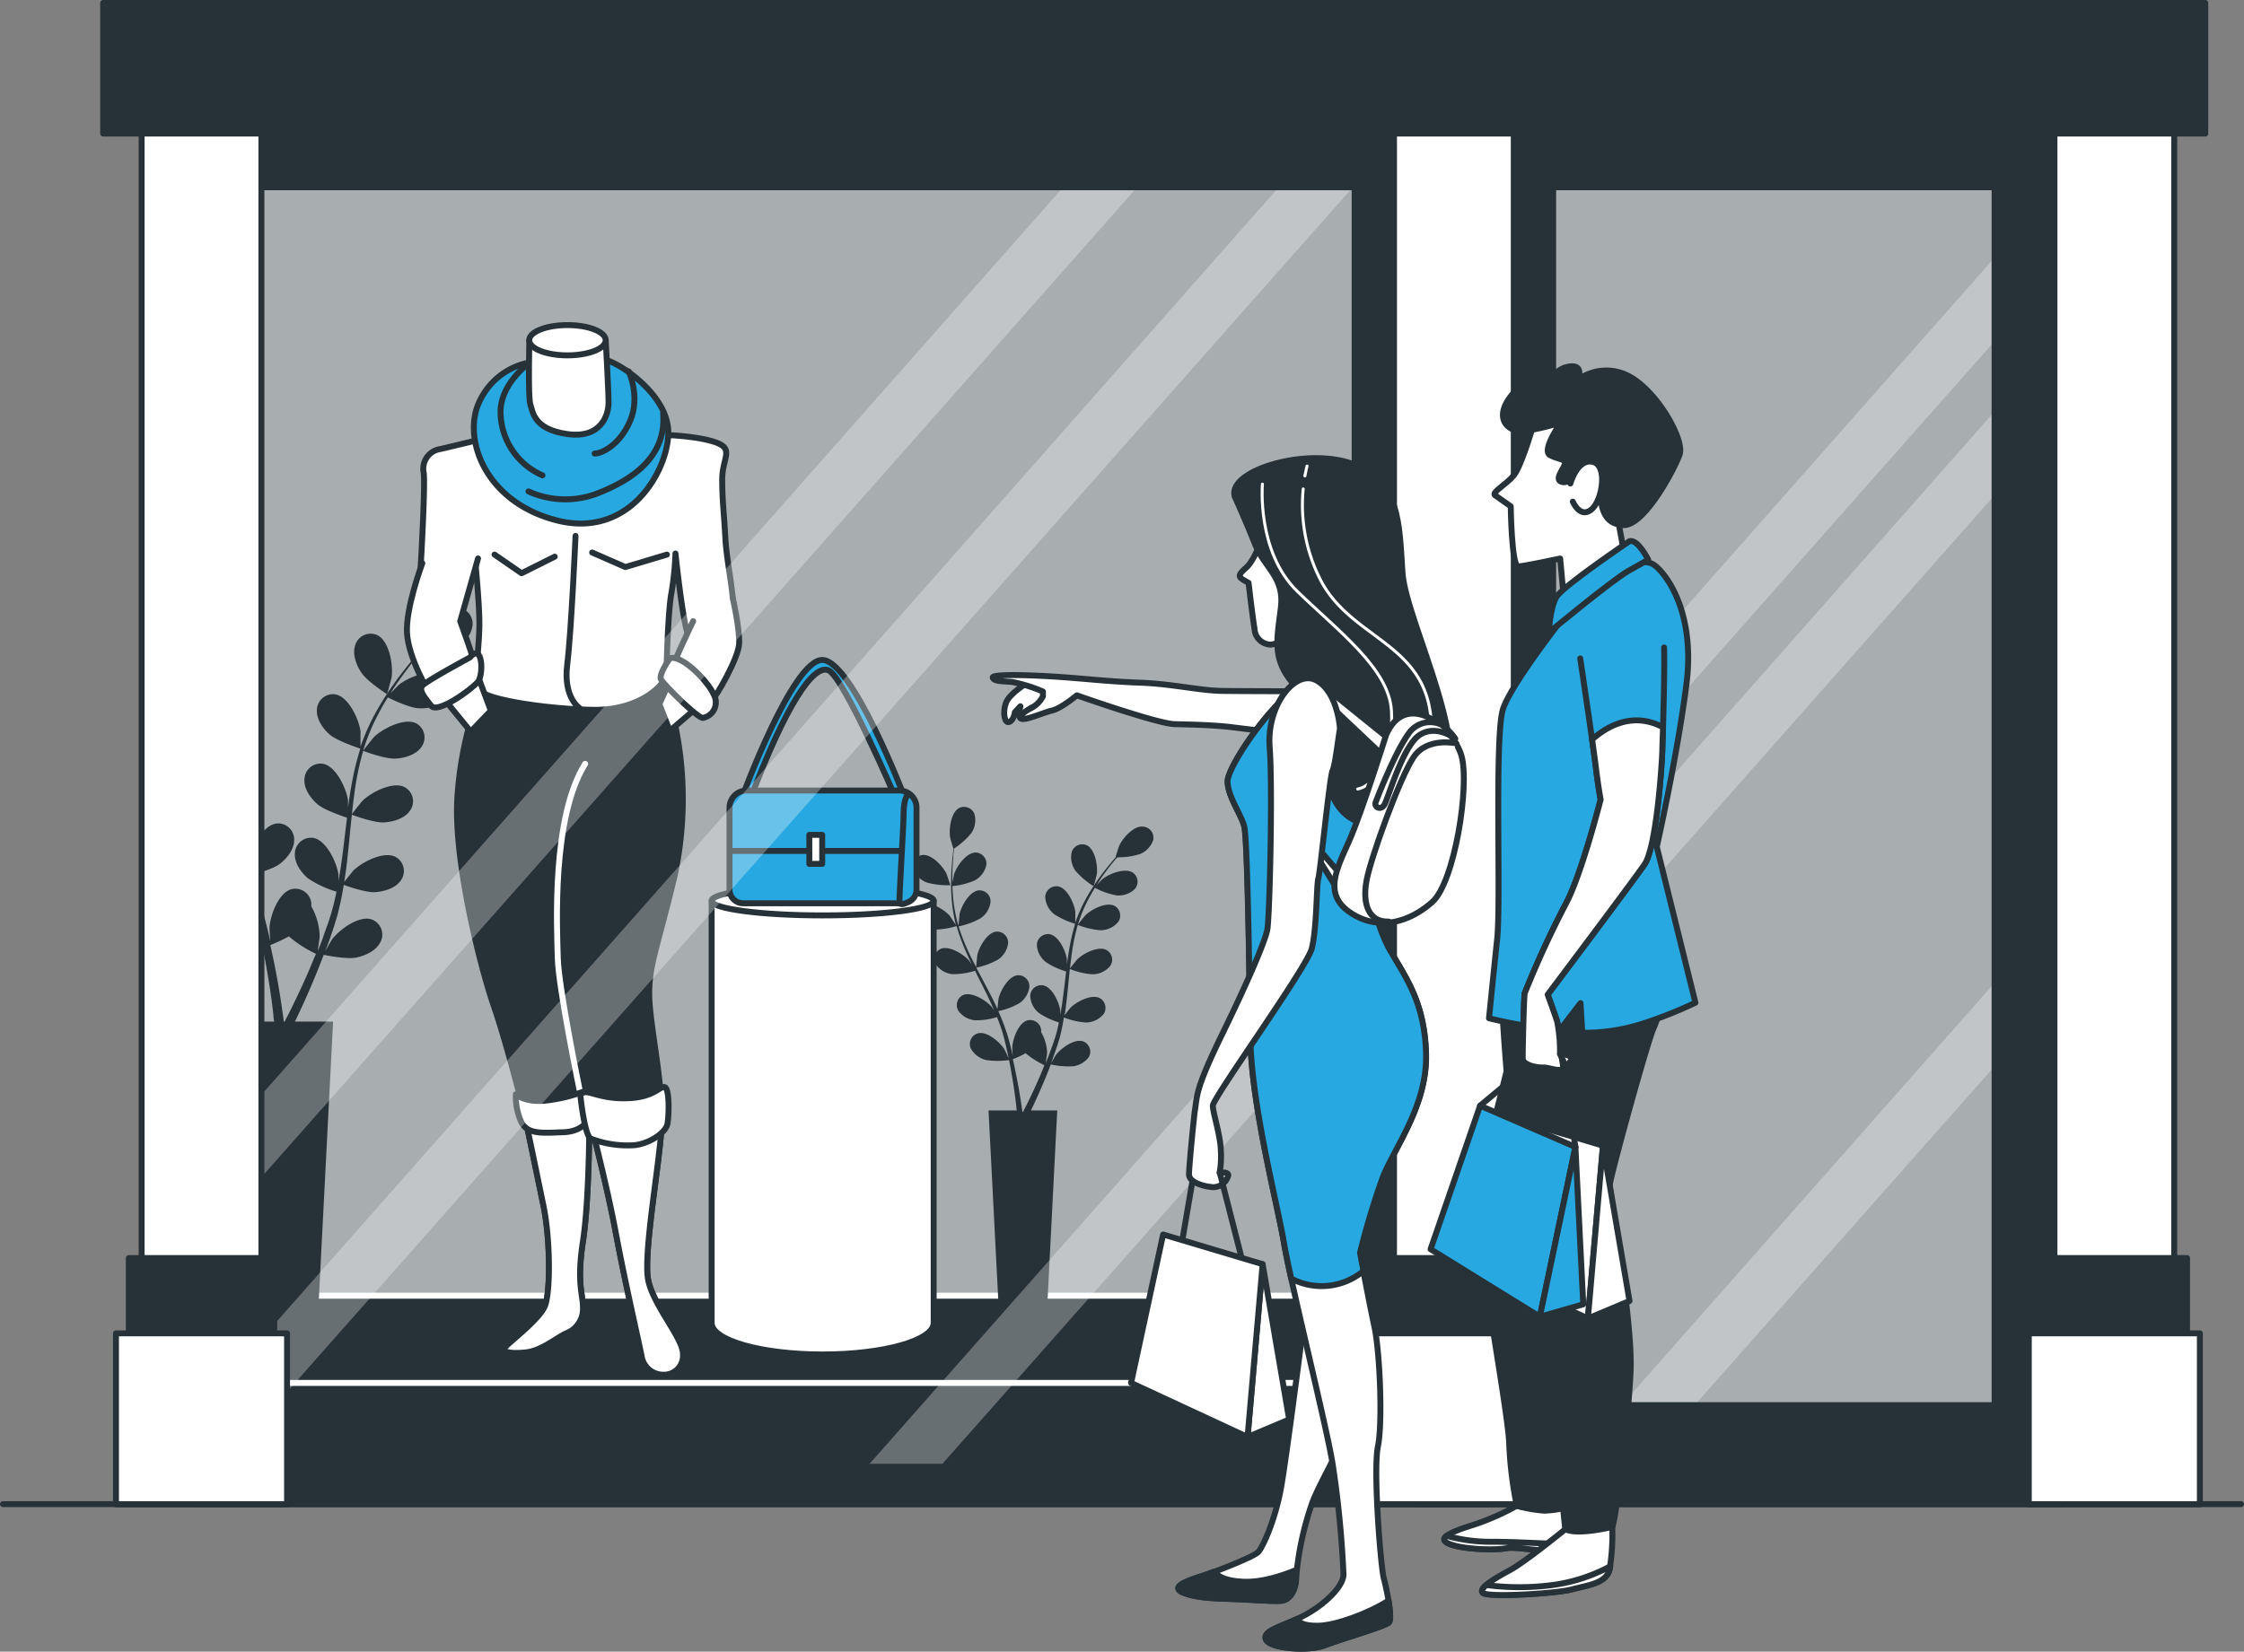<svg xmlns="http://www.w3.org/2000/svg" xmlns:xlink="http://www.w3.org/1999/xlink" viewBox="0 0 377.89 278.22"><rect x="0" y="0" width="377.89" height="278.22" fill="#808080" stroke="none"/><defs><style>.cls-1,.cls-11,.cls-4,.cls-7{fill:#fff;}.cls-1,.cls-2,.cls-3,.cls-9{stroke:#263238;}.cls-1,.cls-10,.cls-13,.cls-2,.cls-3,.cls-8,.cls-9{stroke-linecap:round;stroke-linejoin:round;}.cls-10,.cls-13,.cls-2{fill:none;}.cls-3,.cls-6,.cls-8{fill:#263238;}.cls-5{clip-path:url(#clip-path);}.cls-7{opacity:0.6;}.cls-10,.cls-13,.cls-8{stroke:#fff;}.cls-9{fill:#28a8e0;}.cls-11{opacity:0.3;}.cls-12{clip-path:url(#clip-path-2);}.cls-13{stroke-width:0.5px;}</style><clipPath id="clip-path"><rect class="cls-1" x="41.4" y="31.54" width="186.72" height="215.54"/></clipPath><clipPath id="clip-path-2"><rect class="cls-2" x="261.55" y="31.54" width="74.34" height="205.16"/></clipPath></defs><g id="Ebene_2" data-name="Ebene 2"><g id="Store"><rect class="cls-3" x="33.33" y="18.86" width="217.78" height="234.52"/><rect class="cls-4" x="41.4" y="31.54" width="186.72" height="215.54"/><g class="cls-5"><rect class="cls-6" x="41.4" y="31.54" width="186.72" height="215.54"/><rect class="cls-7" x="41.4" y="31.54" width="186.72" height="215.54"/><rect class="cls-8" x="34.49" y="218.26" width="205.16" height="21.16"/><path class="cls-6" d="M156.13,148.68a13.22,13.22,0,0,0,3.91.43s-.59-1.81-.65-1.92c-.6-1.27-2.53-3.37-4.09-3.16a1.86,1.86,0,0,0-1.5,2.34A3.91,3.91,0,0,0,156.13,148.68Z"/><path class="cls-6" d="M192.45,139.24c-1.57-.16-3.44,2-4,3.28-.05.11-.63,1.94-.6,1.94h0c-.3.33-.62.7-.95,1.11-.62.75-1.3,1.61-2,2.59a35.89,35.89,0,0,0-2.06,3.28,26,26,0,0,0-1.76,4,.43.43,0,0,1,0,0c0-.46,0-1.75,0-1.85-.18-1.4-1.35-4-2.9-4.28a1.87,1.87,0,0,0-2.16,1.75,3.94,3.94,0,0,0,1.5,2.93,13.19,13.19,0,0,0,3.54,1.62,34,34,0,0,0-1,4.29c-.15.84-.27,1.7-.39,2.56,0-.4,0-.76,0-.81-.18-1.4-1.35-4-2.9-4.28a1.87,1.87,0,0,0-2.16,1.76,3.88,3.88,0,0,0,1.5,2.92,12.65,12.65,0,0,0,3.43,1.59l-.12,1c-.19,1.58-.37,3.16-.6,4.71-.08.54-.18,1.08-.27,1.61,0-.35,0-.65,0-.7-.18-1.4-1.35-4-2.91-4.28a1.86,1.86,0,0,0-2.15,1.76,3.88,3.88,0,0,0,1.5,2.92,12.21,12.21,0,0,0,3.33,1.56c-.11.54-.23,1.09-.36,1.61-.1.35-.18.7-.3,1l-.33,1c-.24.65-.48,1.33-.73,2-.17.44-.34.85-.51,1.27.09-.54.23-1.6.24-1.69a7.19,7.19,0,0,0-1-3.53,2,2,0,0,0,0-.42,1.87,1.87,0,0,0-2.29-1.58c-1.52.4-2.49,3.08-2.56,4.49,0,.08,0,1,.09,1.56-.08-.33-.15-.65-.23-1-.16-.68-.34-1.35-.53-2.07-.11-.34-.21-.69-.32-1s-.24-.71-.37-1.07c-.3-.83-.64-1.65-1-2.47a12.08,12.08,0,0,0,3.52-1.32,3.88,3.88,0,0,0,1.71-2.8,1.87,1.87,0,0,0-2-1.92c-1.57.18-2.94,2.68-3.22,4.06,0,.08-.11,1.1-.15,1.66-.23-.5-.45-1-.69-1.48-.7-1.41-1.46-2.82-2.2-4.23-.23-.43-.46-.86-.68-1.29a13.11,13.11,0,0,0,3.65-1.35,3.91,3.91,0,0,0,1.71-2.81,1.87,1.87,0,0,0-2-1.91c-1.57.17-2.93,2.67-3.21,4.05,0,.11-.16,1.57-.17,1.94-.5-.95-1-1.91-1.42-2.87a32,32,0,0,1-1.54-4,13,13,0,0,0,3.67-1.35,3.88,3.88,0,0,0,1.71-2.81,1.86,1.86,0,0,0-2-1.91c-1.57.17-2.94,2.67-3.22,4,0,.11-.17,1.68-.17,2,0-.08-.06-.16-.08-.24a24.2,24.2,0,0,1-.8-4.2c-.09-.79-.13-1.54-.15-2.28a12.51,12.51,0,0,0,3.71-.93,3.91,3.91,0,0,0,2-2.6,1.87,1.87,0,0,0-1.8-2.12c-1.58,0-3.21,2.33-3.64,3.67,0,.08-.18.84-.29,1.4,0-.33,0-.67,0-1,0-1.19.08-2.29.16-3.25,0-.55.1-1.05.15-1.51a12.63,12.63,0,0,0,2.85-2.53,3.89,3.89,0,0,0,.58-3.23,1.87,1.87,0,0,0-2.57-1.06c-1.4.72-1.77,3.55-1.54,4.94,0,.12.55,2,.58,1.95l0,0c-.06.44-.12.92-.18,1.45-.09,1-.19,2.06-.22,3.26a34.2,34.2,0,0,0,.09,3.87,24.86,24.86,0,0,0,.72,4.28l0,0c-.25-.39-1-1.45-1-1.53-.92-1.07-3.33-2.58-4.79-2a1.87,1.87,0,0,0-.82,2.66,3.87,3.87,0,0,0,2.86,1.61,13.37,13.37,0,0,0,3.85-.6,32.9,32.9,0,0,0,1.5,4.15c.34.79.71,1.57,1.08,2.35-.22-.33-.43-.63-.46-.66-.92-1.07-3.33-2.59-4.79-2a1.86,1.86,0,0,0-.82,2.65,3.91,3.91,0,0,0,2.86,1.62,12.44,12.44,0,0,0,3.74-.58l.44.9c.72,1.42,1.44,2.84,2.1,4.26.24.5.45,1,.67,1.5-.2-.3-.38-.54-.41-.58-.92-1.06-3.33-2.58-4.78-2a1.87,1.87,0,0,0-.83,2.66,3.89,3.89,0,0,0,2.86,1.61,12,12,0,0,0,3.64-.54c.21.51.41,1,.59,1.54.11.35.24.69.33,1s.2.71.29,1.06c.17.67.34,1.37.48,2,.1.46.19.9.28,1.34-.23-.5-.69-1.47-.74-1.54-.75-1.2-2.9-3.06-4.43-2.67a1.87,1.87,0,0,0-1.23,2.5,4,4,0,0,0,2.59,2,13.09,13.09,0,0,0,3.87,0c.15.74.29,1.45.4,2.13.42,2.34.67,4.31.83,5.69,0,.25.05.47.08.67h-4.76l1.74,33.87h8.1l1.73-33.87h-4.42l.09-.2c.61-1.27,1.45-3.09,2.36-5.31.29-.71.59-1.46.88-2.24a13.13,13.13,0,0,0,3.86.3A3.93,3.93,0,0,0,183.4,178a1.87,1.87,0,0,0-1-2.58c-1.49-.51-3.78,1.19-4.61,2.33-.05.06-.51.85-.79,1.35l.36-1c.24-.65.46-1.3.7-2,.1-.35.2-.69.31-1s.18-.72.28-1.09c.2-.85.37-1.73.51-2.62a12.41,12.41,0,0,0,3.67.85,3.92,3.92,0,0,0,3-1.4,1.88,1.88,0,0,0-.63-2.71c-1.41-.72-3.92.61-4.92,1.61-.06.06-.7.85-1,1.3.08-.54.17-1.07.23-1.61.2-1.57.35-3.16.5-4.75l.15-1.45a13,13,0,0,0,3.79.89,3.89,3.89,0,0,0,3-1.4,1.86,1.86,0,0,0-.63-2.7c-1.4-.73-3.92.61-4.92,1.6-.08.08-1,1.22-1.21,1.52.11-1.06.24-2.13.4-3.17a32.07,32.07,0,0,1,.91-4.17,13.16,13.16,0,0,0,3.81.9,3.92,3.92,0,0,0,3-1.4,1.88,1.88,0,0,0-.63-2.71c-1.41-.72-3.92.61-4.92,1.61-.08.08-1.06,1.31-1.23,1.54,0-.08,0-.16.07-.24a23.87,23.87,0,0,1,1.65-3.95c.36-.7.74-1.35,1.13-2a12.29,12.29,0,0,0,3.61,1.27,3.89,3.89,0,0,0,3.11-1.06,1.87,1.87,0,0,0-.33-2.76c-1.31-.87-4,.18-5.07,1.06-.05,0-.61.6-1,1l.53-.84c.67-1,1.33-1.86,1.93-2.63q.51-.65,1-1.17a12.49,12.49,0,0,0,3.77-.54,3.91,3.91,0,0,0,2.27-2.37A1.88,1.88,0,0,0,192.45,139.24Zm-17.39,42.19c-.95,2.19-1.82,4-2.45,5.21-.12.25-.24.47-.34.67h-.11c0-.24-.06-.5-.1-.8-.2-1.39-.5-3.37-1-5.73-.14-.75-.31-1.54-.5-2.36a18.67,18.67,0,0,0,2.16-1,13.86,13.86,0,0,0,3.15,2C175.62,180.13,175.34,180.8,175.06,181.43Z"/><path class="cls-6" d="M184.17,149.29s.51-1.84.53-2c.19-1.4-.26-4.21-1.68-4.9a1.86,1.86,0,0,0-2.54,1.13,3.9,3.9,0,0,0,.67,3.21A13.56,13.56,0,0,0,184.17,149.29Z"/><path class="cls-6" d="M24.53,116c1.64.72,5.67.63,5.67.63s-.87-2.63-.94-2.79c-.88-1.84-3.67-4.89-5.94-4.58a2.7,2.7,0,0,0-2.18,3.39C21.52,114.26,23.13,115.43,24.53,116Z"/><path class="cls-6" d="M77.19,102.36c-2.27-.24-5,2.88-5.81,4.74-.07.17-.91,2.82-.87,2.82h0c-.43.49-.89,1-1.37,1.61-.89,1.09-1.89,2.34-2.88,3.76a48.33,48.33,0,0,0-3,4.76,35.83,35.83,0,0,0-2.55,5.74s0,0,0,.08c0-.67,0-2.55,0-2.69-.26-2-2-5.8-4.21-6.21a2.71,2.71,0,0,0-3.13,2.55c-.13,1.61,1,3.22,2.18,4.24s4.85,2.26,5.13,2.34a48.84,48.84,0,0,0-1.5,6.23c-.22,1.22-.41,2.46-.57,3.71,0-.58,0-1.1,0-1.17-.26-2-2-5.8-4.22-6.21a2.71,2.71,0,0,0-3.12,2.55c-.14,1.61,1,3.22,2.17,4.24s4.18,2,5,2.3l-.18,1.43c-.27,2.3-.54,4.6-.86,6.84-.12.79-.26,1.56-.4,2.34,0-.52,0-1,0-1-.26-2-2-5.79-4.21-6.21a2.71,2.71,0,0,0-3.13,2.55c-.13,1.61,1,3.23,2.18,4.24a17.2,17.2,0,0,0,4.83,2.26c-.17.78-.33,1.58-.53,2.33-.15.52-.25,1-.43,1.53l-.48,1.51c-.35.94-.7,1.92-1,2.83-.25.64-.49,1.24-.74,1.85.12-.78.33-2.33.34-2.46a10.59,10.59,0,0,0-1.41-5.12,4,4,0,0,0,0-.6,2.71,2.71,0,0,0-3.32-2.29c-2.21.58-3.61,4.47-3.72,6.51,0,.12.08,1.44.14,2.27-.11-.49-.21-.95-.34-1.45-.23-1-.49-2-.76-3-.16-.5-.31-1-.46-1.52s-.36-1-.54-1.54c-.44-1.2-.94-2.39-1.47-3.58.86-.21,3.89-1,5.11-1.91s2.49-2.46,2.48-4.07a2.71,2.71,0,0,0-2.93-2.78c-2.27.25-4.25,3.88-4.66,5.88,0,.13-.16,1.6-.22,2.41-.33-.72-.65-1.43-1-2.14-1-2-2.11-4.09-3.19-6.14-.34-.62-.66-1.25-1-1.87.3-.07,3.92-.92,5.29-2,1.21-.93,2.5-2.45,2.48-4.07A2.7,2.7,0,0,0,41.24,128c-2.28.24-4.26,3.87-4.67,5.87,0,.15-.22,2.27-.24,2.81-.72-1.38-1.42-2.76-2.06-4.15A48.43,48.43,0,0,1,32,126.79c.15,0,3.93-.89,5.33-2,1.21-.93,2.5-2.45,2.49-4.07A2.71,2.71,0,0,0,36.92,118c-2.28.24-4.26,3.87-4.67,5.87,0,.16-.24,2.44-.24,2.85,0-.11-.09-.23-.12-.34a35.32,35.32,0,0,1-1.16-6.1c-.13-1.13-.19-2.23-.22-3.29.72-.09,4-.53,5.38-1.36s2.75-2.16,2.92-3.77a2.72,2.72,0,0,0-2.61-3.08c-2.29,0-4.65,3.39-5.28,5.33,0,.11-.27,1.22-.42,2,0-.48,0-1,0-1.44,0-1.73.11-3.32.22-4.72.07-.8.14-1.52.22-2.19.67-.46,3.31-2.33,4.13-3.67s1.44-3.18.85-4.69a2.71,2.71,0,0,0-3.73-1.53c-2,1-2.57,5.15-2.23,7.17,0,.17.79,2.84.83,2.82l0,0c-.09.65-.18,1.34-.26,2.1-.14,1.41-.28,3-.32,4.73a47,47,0,0,0,.13,5.62,35.37,35.37,0,0,0,1,6.2.14.14,0,0,1,0,.07c-.36-.57-1.42-2.12-1.51-2.23-1.34-1.54-4.84-3.74-6.94-2.85a2.71,2.71,0,0,0-1.21,3.85c.78,1.42,2.65,2.12,4.16,2.34,1.7.25,5.29-.79,5.58-.88a47.28,47.28,0,0,0,2.17,6c.5,1.15,1,2.28,1.58,3.41l-.67-1c-1.34-1.54-4.84-3.75-6.94-2.85a2.71,2.71,0,0,0-1.21,3.85c.78,1.42,2.65,2.12,4.16,2.34s4.61-.6,5.42-.83c.22.43.43.86.64,1.29,1,2.07,2.09,4.13,3.05,6.18.34.73.65,1.45,1,2.17l-.58-.83c-1.34-1.54-4.84-3.75-6.94-2.85a2.71,2.71,0,0,0-1.21,3.85c.78,1.42,2.65,2.12,4.16,2.34a17.6,17.6,0,0,0,5.27-.79c.3.75.6,1.5.85,2.24.16.51.35,1,.49,1.51l.42,1.52c.24,1,.49,2,.69,3,.15.67.28,1.31.41,1.95-.33-.72-1-2.13-1.08-2.24-1.09-1.73-4.21-4.44-6.43-3.87a2.71,2.71,0,0,0-1.77,3.62c.56,1.52,2.3,2.5,3.76,2.94s5.17,0,5.61,0c.21,1.06.41,2.1.58,3.08.6,3.4,1,6.26,1.2,8.25,0,.36.08.68.11,1H39.31l2.51,49.11H53.57l2.52-49.11H49.66l.15-.3c.88-1.83,2.1-4.47,3.42-7.7.42-1,.85-2.12,1.28-3.25.43.09,4,.81,5.59.44s3.3-1.18,4-2.65a2.72,2.72,0,0,0-1.5-3.75c-2.17-.73-5.48,1.74-6.7,3.38-.07.1-.73,1.24-1.13,2l.51-1.38c.35-.95.67-1.9,1-2.93.15-.5.3-1,.46-1.51s.27-1.06.4-1.59c.3-1.24.54-2.51.75-3.79.83.3,3.78,1.33,5.31,1.22s3.44-.67,4.32-2a2.7,2.7,0,0,0-.91-3.93c-2-1.05-5.68.88-7.13,2.32-.09.09-1,1.25-1.51,1.89.12-.77.24-1.55.34-2.33.28-2.27.5-4.58.72-6.88.07-.71.15-1.41.22-2.11.29.11,3.78,1.41,5.49,1.29,1.53-.11,3.44-.67,4.32-2a2.7,2.7,0,0,0-.91-3.93c-2-1.05-5.68.88-7.13,2.32-.11.11-1.44,1.77-1.76,2.21.17-1.55.35-3.09.58-4.6a48.4,48.4,0,0,1,1.32-6.05c.14.06,3.77,1.43,5.53,1.3,1.52-.1,3.43-.66,4.31-2a2.71,2.71,0,0,0-.91-3.93c-2-1-5.68.89-7.13,2.33-.12.11-1.54,1.9-1.78,2.24,0-.11.06-.24.09-.35a34.82,34.82,0,0,1,2.4-5.72c.52-1,1.08-2,1.64-2.87.65.32,3.64,1.77,5.23,1.83s3.49-.28,4.51-1.53a2.71,2.71,0,0,0-.47-4c-1.91-1.26-5.75.26-7.35,1.53-.09.07-.89.88-1.47,1.47.26-.41.52-.83.77-1.21,1-1.45,1.93-2.71,2.79-3.82.5-.63,1-1.19,1.4-1.7.8,0,4-.12,5.46-.78s3-1.86,3.3-3.44A2.72,2.72,0,0,0,77.19,102.36ZM52,163.54c-1.38,3.17-2.64,5.75-3.55,7.55-.19.36-.35.68-.5,1h-.16q-.06-.52-.15-1.17c-.28-2-.71-4.89-1.39-8.31-.22-1.08-.47-2.23-.73-3.41a30.75,30.75,0,0,0,3.13-1.47,19.94,19.94,0,0,0,4.56,2.94C52.79,161.65,52.38,162.63,52,163.54Z"/><path class="cls-6" d="M65.19,116.93s.74-2.67.76-2.85c.28-2-.36-6.1-2.43-7.1a2.71,2.71,0,0,0-3.68,1.63c-.56,1.52.14,3.39,1,4.67C61.79,114.78,65.19,116.93,65.19,116.93Z"/><path class="cls-1" d="M119.84,151.74v71.1c0,2.94,8.37,5.32,18.7,5.32s18.69-2.38,18.69-5.32v-71.1Z"/><ellipse class="cls-1" cx="138.54" cy="151.74" rx="18.7" ry="2.46"/><path class="cls-9" d="M124.88,134.52s8.56-23.35,13.58-23.35,13.85,23.07,13.85,23.07l-1.5.14s-8.69-20.23-11.26-21.45-7.34,6.11-13.17,21.59Z"/><path class="cls-9" d="M125.75,133.16h25.69a2.9,2.9,0,0,1,2.9,2.9v13.78a2.32,2.32,0,0,1-2.32,2.32H125.17a2.32,2.32,0,0,1-2.32-2.32V136.06A2.9,2.9,0,0,1,125.75,133.16Z"/><line class="cls-2" x1="123.12" y1="143.34" x2="151.63" y2="143.34"/><path class="cls-9" d="M152.85,133.84s-.68.81-.68,3.12-.81,14.53-.68,15.07.95.13.95.13"/><rect class="cls-1" x="136.29" y="140.63" width="2.17" height="4.89"/><path class="cls-3" d="M81.17,115.77a61.1,61.1,0,0,0-4.08,17.65c-1,10.59,3.8,29.46,6,35.84s4.34,15.07,4.75,16.43,2.44,11.4,3.66,17.24,1.23,14.8.27,17.1S85.51,226.28,85,227s.81,1.08,3.53.81,5.29-2.58,6.92-3.26a4.41,4.41,0,0,0,2.72-4.34c0-2.17-1.09-4.07,0-11.13s1.08-20.77,1.08-20.77,2.85,10.72,4.48,19.41,3.94,18.6,4.35,20.77a3.69,3.69,0,0,0,3.66,3.12A3.2,3.2,0,0,0,115,228c0-2.58-5-8.14-5.84-12.35s1.63-17.92,2.17-24.84-1.35-15.07-1.9-21.32,1.11-9,4.21-22.13a61.22,61.22,0,0,0-.68-28.37c-2-6.79-2.44-6.92-2.44-6.92A38.19,38.19,0,0,1,81.17,115.77Z"/><path class="cls-1" d="M81,74s-5,1.22-6.79,1.63a3.36,3.36,0,0,0-2.85,4.07c.27,2.58-.54,16.7-.81,20.37s5.29,4.07,6.78,1.35a42.67,42.67,0,0,0,2.72-6.65s.68,6.79.68,10.32-.82,9-.27,10.86S92,119.44,99.9,119.57s12.35-4.34,12.35-6.24.28-10.73.82-13.44a51.75,51.75,0,0,0,.68-6.65s1.22,11.67,2.17,13.84,5.57,1.63,7.06-1.08-.54-10.18-.82-15.21-.54-6.51-.54-10,1.9-5-.68-6.11-7.87-1.36-7.87-1.36-13.17.68-19,.14A63.88,63.88,0,0,0,81,74Z"/><path class="cls-2" d="M96.92,90.27s-.7,16.08-1.4,21.68,2.1,7.34,2.1,7.34"/><polyline class="cls-2" points="83.28 93.42 87.83 96.56 93.42 93.77"/><polyline class="cls-2" points="99.72 93.07 105.31 95.52 112.31 93.42"/><polygon class="cls-1" points="75.06 118.08 79.27 123.24 82.66 119.71 80.22 113.19 75.06 118.08"/><path class="cls-1" d="M71.12,94.87s-2.85,7.6-2.58,11.81,3.67,10,4.07,10.45,7.2-4.48,7.33-5-2.44-7.47-2.44-7.47l3-10.59"/><path class="cls-1" d="M79.13,110.75s-7.33,3.94-8,4.75.41,2,1.49,3.4,6.93-2.86,7.88-4.08S81.3,108.17,79.13,110.75Z"/><polygon class="cls-1" points="112.8 114.69 111.03 118.62 112.8 123.1 118.5 118.22 112.8 114.69"/><path class="cls-1" d="M116.73,104.64s-4.2,8.55-3.8,9.23,5.84,5.3,6.79,4.35,4.62-7.33,4.75-9.78-1.08-7.74-1.08-7.74"/><path class="cls-1" d="M112.8,110.89s-1.9,2.71-1.5,3.53,6.11,6.51,7.06,6.51a2.65,2.65,0,0,0,1.9-3.8C119.31,114.82,114.83,110.21,112.8,110.89Z"/><path class="cls-9" d="M90,60.93a11.68,11.68,0,0,0-9.1,6.38c-3.25,6.11.55,17.24,12.9,20.36s18.74-8.55,18.74-14.8-7.88-11.54-10.46-12.21S90,60.93,90,60.93Z"/><path class="cls-2" d="M88.9,61.33s-4.48,3.26-4.61,7.88a11.74,11.74,0,0,0,7.06,10.86"/><path class="cls-2" d="M105.87,62.56s2,4.2.27,8.28-4.75,5.56-6,5.56"/><path class="cls-2" d="M89,82.78a15.06,15.06,0,0,0,12.08.14c6.79-2.72,11.13-6.92,10.59-13.3"/><path class="cls-1" d="M89.15,57.31s-.25,9.59.16,10.81.54,4.21,6.25,5,6.92-3.26,6.92-5.3S102,57.31,102,57.31Z"/><path class="cls-1" d="M102,57.31c0,1.41-2.88,2.55-6.44,2.55s-6.44-1.14-6.44-2.55,2.88-2.55,6.44-2.55S102,55.9,102,57.31Z"/><path class="cls-10" d="M97.59,183.52s-3.53-17.11-3.66-22.13-1.09-23.62,4.61-32.72"/><path class="cls-1" d="M99.22,188.27s2.85,10.72,4.48,19.41,3.94,18.6,4.35,20.77a3.69,3.69,0,0,0,3.66,3.12A3.2,3.2,0,0,0,115,228c0-2.58-5-8.14-5.84-12.35s1.63-17.92,2.17-24.84q.12-1.51.09-3.09C103.65,190,99.22,188.27,99.22,188.27Z"/><path class="cls-1" d="M88.24,187.46c.77,3.46,2.27,10.81,3.24,15.47,1.23,5.84,1.23,14.8.27,17.1S85.51,226.28,85,227s.81,1.08,3.53.81,5.29-2.58,6.92-3.26a4.41,4.41,0,0,0,2.72-4.34c0-2.17-1.09-4.07,0-11.13s1.08-20.77,1.08-20.77A42,42,0,0,1,88.24,187.46Z"/><path class="cls-1" d="M86.87,184.33s1.36,1.36,4.75,1.09a26.39,26.39,0,0,0,6.52-1.5l1.08,4.35s-.78,2.32-4.31,2.45-6,.4-7.09-1.64A10.46,10.46,0,0,1,86.87,184.33Z"/><path class="cls-1" d="M97.73,184.47s.68,6.78,1.76,7.33a17.32,17.32,0,0,0,7.32,1.11c2.72-.28,5.31-2.2,5.58-3.56s.41-6.24-.54-6.24-1.9,1.9-6.79,1.9S98.68,183.11,97.73,184.47Z"/><rect class="cls-8" x="34.49" y="232.95" width="205.16" height="14.7"/><polygon class="cls-11" points="37.95 232.4 37.95 246.21 229.85 29.23 217.38 29.23 37.95 232.4"/><polygon class="cls-11" points="151.13 255.14 294.11 93.49 283.16 91.76 138.87 255.14 151.13 255.14"/><polygon class="cls-11" points="37.95 191.29 37.95 205.16 193.54 29.23 181.07 29.23 37.95 191.29"/></g><rect class="cls-2" x="41.4" y="31.54" width="186.72" height="215.54"/><rect class="cls-3" x="238.5" y="18.86" width="108.92" height="234.52"/><g class="cls-12"><rect class="cls-6" x="261.55" y="31.54" width="74.34" height="205.16"/><rect class="cls-7" x="261.55" y="31.54" width="74.34" height="205.16"/><polygon class="cls-11" points="252.9 137.35 252.9 151.29 344.54 47.69 344.54 33.59 252.9 137.35"/><polygon class="cls-11" points="252.9 163.28 252.9 177.23 344.54 73.63 344.54 59.52 252.9 163.28"/><polygon class="cls-11" points="252.9 259.53 252.9 273.42 344.54 169.82 344.54 155.77 252.9 259.53"/></g><rect class="cls-2" x="261.55" y="31.54" width="74.34" height="205.16"/><rect class="cls-1" x="234.75" y="18.86" width="20.17" height="213.81"/><rect class="cls-3" x="232.59" y="211.92" width="24.49" height="17.87"/><rect class="cls-1" x="230.43" y="224.6" width="28.81" height="28.81"/><rect class="cls-1" x="23.85" y="18.86" width="20.17" height="213.81"/><rect class="cls-3" x="21.69" y="211.92" width="24.49" height="17.87"/><rect class="cls-1" x="19.53" y="224.6" width="28.81" height="28.81"/><rect class="cls-1" x="345.97" y="18.86" width="20.17" height="213.81"/><rect class="cls-3" x="17.37" y="0.5" width="354" height="22"/><rect class="cls-3" x="343.81" y="211.92" width="24.49" height="17.87"/><rect class="cls-1" x="341.65" y="224.6" width="28.81" height="28.81"/><line class="cls-2" x1="0.5" y1="253.37" x2="377.39" y2="253.37"/></g><g id="Character_2" data-name="Character 2"><path class="cls-1" d="M255.43,253.64a40.74,40.74,0,0,1-7.49,3.28c-4,1.25-6.06,2.28-3.78,3.18s7.61,1.07,9.54.69,8.42,1.2,9.67-.12,0-6.62,0-6.62S257.06,254.24,255.43,253.64Z"/><path class="cls-1" d="M263.37,260.67a1.64,1.64,0,0,0,.33-.6c-3.71,0-7.74-.36-12.59-.36a27.74,27.74,0,0,1-7.5-1c-.63.5-.54,1,.55,1.39,2.29.9,7.61,1.07,9.54.69S262.12,262,263.37,260.67Z"/><path class="cls-3" d="M255.22,174.62s-6.39,24.21-6.57,28.9,5.35,34.36,5.5,39.67a65,65,0,0,0,1.28,10.45,21.72,21.72,0,0,0,4.7.83,19,19,0,0,0,3.21-.42s.55-8.72,1.44-17.13-2.36-31.22-2.43-33.64,8.37-28.31,8.77-31.06-3.51-4.42-6.74-4.32S255.22,174.62,255.22,174.62Z"/><path class="cls-3" d="M253,170.49s1.26,21.41,3.17,31.52,5.05,29.37,5.56,36,1.86,19.63,1.86,19.63,3.73.37,4.53.35a10.65,10.65,0,0,0,3.37-.75c.47-.33,2.71-17.49,3.1-26.21s-3.61-30.06-3.49-31.51,5.95-22.76,7.3-26.18a20.31,20.31,0,0,0,1.47-4.88s2.15-3.62-5.81-5.64-16.44.15-19,2S253,170.49,253,170.49Z"/><path class="cls-9" d="M263.64,103.57s-9,11.39-10.51,15.79-.34,32.42-1,38.73-1.38,13.43-1.38,13.43,3.41.87,6.33,1.27,5.66.64,5.66.64l3.42-4.46.3,5a32.48,32.48,0,0,0,9.8-1.42,70.68,70.68,0,0,0,9.25-3.65L279,142.64s3.43-15.1,5-27.41-3.62-18.92-5.59-20.16-6.91.69-9.89,3.68S263.64,103.57,263.64,103.57Z"/><path class="cls-1" d="M257.9,72.61s-1.76,6-3,7.5-3.78,2.85-3.13,3.32l2.64,1.86s.13,10.16,1.26,10.12,7.06-1.33,7.06-1.33l.7,7.56,10.27-7.4-1-5.45s6.92-6,6.61-11.16-4.17-10-10.49-11.31S258.65,70.49,257.9,72.61Z"/><path class="cls-3" d="M262.86,71.17s-3.41,4.78-1.77,5.54,2.27.58,2.45,1.22-2,2.8-.55,3.24,2.36-1.85,3.14-2.84,3.26,1.2,3.34,3.94.34,6,3.89,6.18S282,79,282.85,76.56,279.16,66,274.41,63.42a8.05,8.05,0,0,0-8.69.57s1.2-2.78-1.68-2.21S260,65.93,260,65.93s-2-3.32-5.16.31-1.44,5.85.51,6.28S262.86,71.17,262.86,71.17Z"/><path class="cls-1" d="M264.45,81.45s1.17-4.23,3.76-3.66,1.65,6.56-.25,8.07-3.1-1.36-3.1-1.36"/><path class="cls-9" d="M274.41,91.16s-11.23,7.58-12.31,9.39-1.28,6-1.28,6,10.71-8.86,13.41-10.39,3.33-1.87,3.33-1.87S275.85,90.79,274.41,91.16Z"/><path class="cls-9" d="M266.11,110.91s2.21,14.78,2.63,18.31.81,5.46.81,5.46-3.19,12.52-5.79,17.43a166,166,0,0,0-7,15.2c-.14.81-.36,9.85-.33,11s2.46,1.54,3.43,1.51,2.6.73,3.23.23,2.21-1.68,1.23-2.13a3.94,3.94,0,0,0-1.62-.44,24.87,24.87,0,0,0-.49-5.47c-.53-1.59-1.58-4.47-1.58-4.47s14.29-19,16.3-21.92,2.91-16.54,3-19.12c.08-2.31.43-13.08.3-17.43"/><path class="cls-1" d="M268.11,124.58c.28,2,.52,3.72.63,4.64.43,3.54.81,5.46.81,5.46s-3.19,12.52-5.79,17.43a166,166,0,0,0-7,15.2c-.14.81-.36,9.85-.33,11s2.46,1.54,3.43,1.51,2.6.73,3.23.23,2.21-1.68,1.23-2.13a3.94,3.94,0,0,0-1.62-.44,24.87,24.87,0,0,0-.49-5.47c-.53-1.59-1.58-4.47-1.58-4.47s14.29-19,16.3-21.92,2.91-16.54,3-19.12c0-.69.07-2.16.12-4C274.82,119.75,270.41,122.51,268.11,124.58Z"/><line class="cls-2" x1="262.71" y1="177.55" x2="269.94" y2="192.99"/><polygon class="cls-1" points="253.18 187.99 269.94 192.99 267.4 222.09 247.78 212.99 253.18 187.99"/><polygon class="cls-1" points="269.94 192.99 274.41 219.15 267.4 222.09 269.94 192.99"/><polygon class="cls-9" points="249.25 186.25 265.3 193.21 259.31 221.8 240.91 210.43 249.25 186.25"/><polygon class="cls-9" points="265.3 193.21 266.62 219.71 259.31 221.8 265.3 193.21"/><polyline class="cls-2" points="249.25 186.25 257.45 179.41 256.43 188.87"/><line class="cls-2" x1="265.3" y1="193.21" x2="263" y2="178.11"/><path class="cls-1" d="M263.6,257.6s-6.77,5.51-9.31,6.88-5.4,3.06-4.57,3.84,12.26.13,15-.6,5.77-1,6.35-3.41a37.77,37.77,0,0,0,.44-7.11S265.73,258.66,263.6,257.6Z"/><path class="cls-1" d="M261.42,267a43.32,43.32,0,0,1-11.14,0c-.61.54-.89,1-.56,1.33.83.78,12.26.13,15-.6s5.77-1,6.35-3.41c0-.15.07-.31.1-.48A28.42,28.42,0,0,1,261.42,267Z"/></g><g id="Character_1" data-name="Character 1"><path class="cls-1" d="M173.17,114.91s-3.17,1.86-3.77,3.49-.22,3.56.58,3.21.92-1.64.92-1.64l.93-1s-.57,2.43.39,2.08,1.4-1.81,1.4-1.81,3.67-1.24,3.64-2.36S175.25,114.36,173.17,114.91Z"/><path class="cls-1" d="M213.21,88.74s-1.62,5.37-3.35,6.88-1.24,1.64.4,2.56c0,0,.65,5.63,1,7.72a2.79,2.79,0,0,0,2.5,2.67c1.14.28,5.57-2.59,5.57-2.59s5.6-1.29,8.87-5.58,1.57-12.3-1.76-16.07S215.3,82.88,213.21,88.74Z"/><path class="cls-1" d="M220.31,116.44s-11.13,0-14.68-.06-8.42-1.2-13.59-1.38-9.37-.69-14.06-1-11-.49-10.8.15,1.63.6,3.24.72a25.23,25.23,0,0,1,5.21,1.62l0,.8a4.59,4.59,0,0,1-2,2c-1.44.69-2.21,1.68-1.4,1.81s3.51-1.07,5-1.43,4.11-2.54,4.11-2.54,13.53,4.77,16.44,4.85,6.45.13,9.69.52l6.31.78Z"/><path class="cls-1" d="M219.65,222s-2.93,23-3.91,28.53-3.11,10.13-3.85,10.91-6.92,3.23-9.54,4.07-5.25,1.85-3.14,2.74,4.95,1,8,1.09,6.27.39,8.35.33,2.77-2.54,2.72-4.06a51.32,51.32,0,0,1,2.67-12.39c1.59-4.22,5.76-10.59,7.3-16.32s.73-20.29.71-21S224.55,208.22,219.65,222Z"/><path class="cls-1" d="M229,114.74a13.3,13.3,0,0,0-9.51.43c-4.77,2.24-12.82,13.93-12.74,16.5s2.25,5.42,2.8,7.5.86,24,1,35.46,4.52,27.93,5.69,34.83,7.19,30.92,8.18,37.18a174.06,174.06,0,0,1,1.83,18.65c-.11,1.94-2.93,4.77-6.26,6.64s-7.5,2.64-6.81,4.23,7.32,2,9.87,1,10.23-3.2,10.85-3.86-.31-5.32-.86-7.4-1.82-18.33-1-22.23.35-15.81-.58-20.14S229,211,229,211a129.92,129.92,0,0,1,3.82-12.69c2-5.06,7.55-12.15,7.3-20.86s-3.44-12.8-6.16-17.56a26.34,26.34,0,0,1-2.32-18.64c1.76-6.18,8.27-15.24,5.87-20S229,114.74,229,114.74Z"/><path class="cls-9" d="M210.55,174.63c.17,11.44,4.52,27.93,5.69,34.83.23,1.38.66,3.45,1.21,5.92a11,11,0,0,0,12.16-1.29c-.35-1.8-.58-3.07-.58-3.07a129.92,129.92,0,0,1,3.82-12.69c2-5.06,7.55-12.15,7.3-20.86s-3.44-12.8-6.16-17.56a26.34,26.34,0,0,1-2.32-18.64c1.76-6.18,8.27-15.24,5.87-20s-8.57-6.52-8.57-6.52a13.3,13.3,0,0,0-9.51.43c-4.77,2.24-12.82,13.93-12.74,16.5s2.25,5.42,2.8,7.5S210.38,163.18,210.55,174.63Z"/><path class="cls-3" d="M207.9,83.58s1.89,4.13,3.46,8.12,5,5.5,4.34,10.68-1.37,8.27,1.48,12.05,8.23,5.57,8.5,9.27-3.34,7.2-.63,11.63,9,5.55,16.75-.64-5.05-29.7-5.62-38.23-.44-15-8-18.15S206.8,79.09,207.9,83.58Z"/><path class="cls-13" d="M212.59,81.55s-1,11.37,5.89,18.07,15.43,13,15.84,20.1-2.44,12.58-5.69,13.19"/><path class="cls-13" d="M219.46,82.36A27.75,27.75,0,0,0,222.54,98c5.28,9.74,17.68,10.4,18.47,23.54"/><path class="cls-13" d="M220.11,78.51s-.18.61-.37,1.67"/><path class="cls-1" d="M221.71,114.63l13.4,10.82-1.25,2.73-13.44-12.69S219.5,114.75,221.71,114.63Z"/><polygon class="cls-1" points="217.94 138.14 226.4 148.09 225.4 150.09 217.94 138.14"/><path class="cls-1" d="M233.42,123.8s-4.13,13.18-6.25,17.92-4.41,9,.35,12.09,9.88,1.49,13.66-1.85,6.36-19.7,4.93-24.66S236.75,116.12,233.42,123.8Z"/><path class="cls-1" d="M245.24,125.23s-4.87-1.15-7.19,2.31-7.25,17-7.94,20.87.36,6.93,3.74,6.83"/><path class="cls-1" d="M242.73,122.08a4.39,4.39,0,0,0-5.6,1.61c-2.32,3.3-5.17,10.64-5.47,11.45s.84,1.43,1.46.44,3.1-9.93,5.95-11.78,6,.63,6,.63A9.11,9.11,0,0,0,242.73,122.08Z"/><path class="cls-3" d="M218.34,264.44c-2.27.92-5.71,2.15-9,2s-4.43-1.08-4.8-1.72c-.86.32-1.64.6-2.23.79-2.63.83-5.25,1.85-3.14,2.74s4.95,1,8,1.09,6.27.39,8.35.33,2.77-2.54,2.72-4.06C218.26,265.36,218.29,265,218.34,264.44Z"/><path class="cls-3" d="M223.05,277.16c2.55-1,10.23-3.2,10.85-3.86.35-.37.21-2-.07-3.67-3.52,2.2-8.81,4.13-11.73,4.22-2.77.08-3.47-.66-3.62-1.16-2.95,1.35-5.89,2.11-5.3,3.47C213.87,277.75,220.5,278.2,223.05,277.16Z"/><path class="cls-1" d="M225.65,122.74s-.34-6.12-3.94-8.11-8.43,4.27-7.9,11.19,0,28.87-.4,30.82-3,8.15-7.55,17.48-4.22,10.28-4.63,12.87c-.18,1.16-1,9.55-1,10.84s2.31,2,3.93,2.14a2.6,2.6,0,0,0,2.68-2c0-.65-1.46-.44-1.46-.44a15.11,15.11,0,0,0,.21-3.72c-.07-2.58-1.31-6.25-1.35-7.54s15.78-23.2,16.65-26.45.81-11,1.11-11.81,1.92-17.15,2.38-18.13S225.24,125.17,225.65,122.74Z"/><line class="cls-1" x1="205.41" y1="197.52" x2="209.05" y2="211.76"/><line class="cls-1" x1="200.78" y1="199.1" x2="199.12" y2="208.83"/><polygon class="cls-1" points="212.63 212.95 217.1 239.11 210.09 242.06 212.63 212.95"/><polygon class="cls-1" points="195.87 207.95 212.63 212.95 210.09 242.06 190.47 232.95 195.87 207.95"/></g></g></svg>